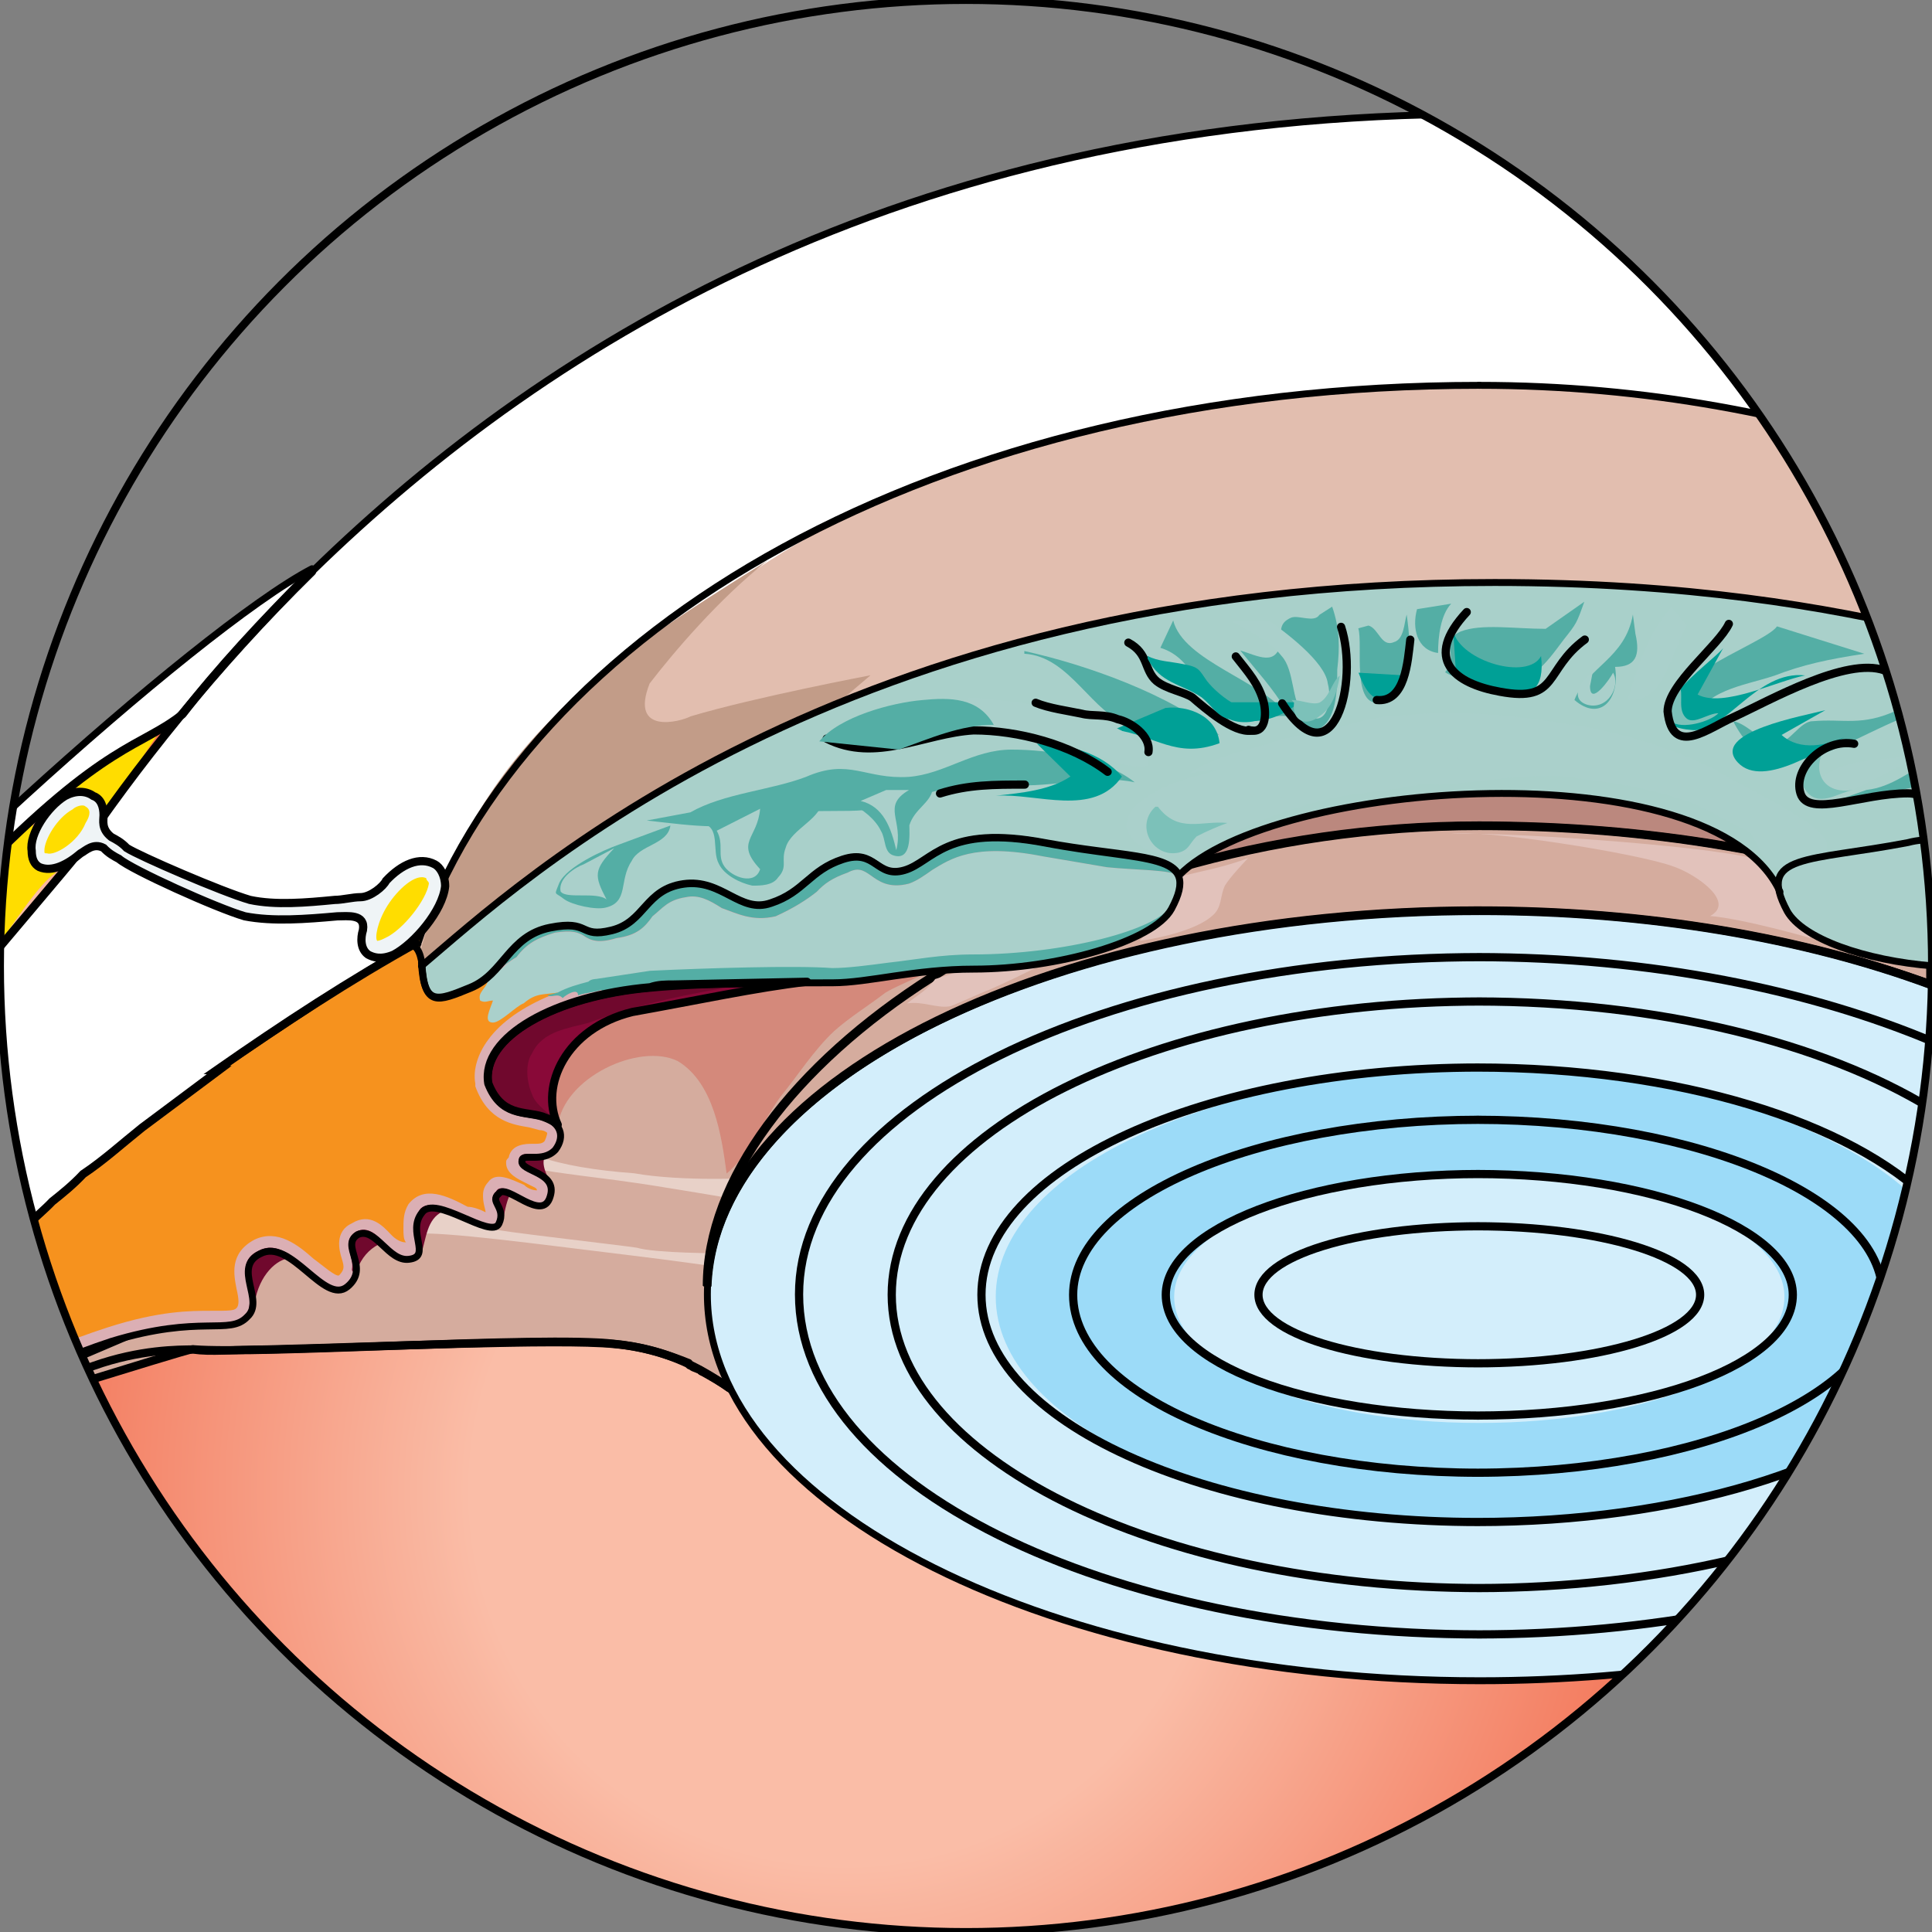 <?xml version="1.0" encoding="utf-8"?>
<!-- Created by: Science Figures, www.sciencefigures.org, Generator: Science Figures Editor -->
<!DOCTYPE svg PUBLIC "-//W3C//DTD SVG 1.1//EN" "http://www.w3.org/Graphics/SVG/1.1/DTD/svg11.dtd">
<svg version="1.1" id="Layer_1" xmlns="http://www.w3.org/2000/svg" xmlns:xlink="http://www.w3.org/1999/xlink" 
	 width="800px" height="800px" viewBox="0 0 235.164 235.164" enable-background="new 0 0 235.164 235.164"
	 xml:space="preserve">
<rect x="0" y="0" width="235.164" height="235.164" fill="#808080" stroke="none"/>
<g>
	<defs>
		<circle id="SVGID_1_" cx="117.582" cy="117.582" r="117.582"/>
	</defs>
	<clipPath id="SVGID_2_">
		<use xlink:href="#SVGID_1_"  overflow="visible"/>
	</clipPath>
	<g clip-path="url(#SVGID_2_)">
		<radialGradient id="SVGID_3_" cx="-3.718" cy="118.662" r="29.24" gradientUnits="userSpaceOnUse">
			<stop  offset="0.432" style="stop-color:#FABDA7"/>
			<stop  offset="1" style="stop-color:#F27052"/>
		</radialGradient>
		<path fill-rule="evenodd" clip-rule="evenodd" fill="url(#SVGID_3_)" d="M-29.638,137.192
			c6.245-9.015,22.173-26.043,26.856-31.052c15.615-16.026,19.986-15.358,24.983-19.365c0-0.334,0-0.334,0-0.334
			c-4.997,6.01-9.368,12.02-13.116,17.696c-1.249,1.669-29.979,35.392-38.724,46.744"/>
		<path fill="#FFFFFF" d="M-29.638,137.202c6.255-9.006,22.207-26.016,26.899-31.019C12.9,90.174,17.279,90.842,22.283,86.839
			c4.379-5.67,9.696-11.34,15.326-17.01c0,0,0-0.334,0.313-0.667c-14.074,7.338-56.612,46.027-67.56,61.703"/>
		<path fill="#FFFFFF" d="M180.019,13.842c-98.423,0-148.103,56.003-172.787,93.005c-1.25,1.667-30.621,34.669-36.87,44.003
			c0,98.672,0,98.672,0,98.672c264.959,0,264.959,0,264.959,0c0-229.013,0-229.013,0-229.013
			C218.763,16.509,200.328,13.842,180.019,13.842L180.019,13.842z"/>
		<path fill-rule="evenodd" clip-rule="evenodd" fill="#E2BEAF" d="M180.009,46.842L180.009,46.842
			c-2.188,0-4.688,0.333-6.875,0.333c-0.313,0-0.625,0-0.938,0c-1.875,0-3.75,0.333-5.625,0.333c-0.313,0-0.625,0-0.625,0
			c-15,1.332-34.75,4.33-47.25,8.66C83.385,68.49,65.01,91.805,50.01,115.119c-7.5,11.324-7.5,11.324-7.5,11.324
			s-0.938,0.666-2.188,1.665c195,0.333,195,0.333,195,0.333c0-72.273,0-72.273,0-72.273
			C218.759,50.506,200.322,46.842,180.009,46.842L180.009,46.842z"/>
		<path fill-rule="evenodd" clip-rule="evenodd" fill="#BB887E" d="M131.283,103.878c21.57-18.349,84.721-28.356,100.977,2.001
			c19.383,36.363-85.658,23.019-100.977,11.01"/>
		<path fill-rule="evenodd" clip-rule="evenodd" fill="#C29C88" d="M79.076,83.191c2.813-3.664,8.441-10.326,14.381-14.99
			C73.762,80.525,58.13,90.519,51.252,115.5c-4.689,4.997-4.689,4.997-4.689,4.997c0.313,0.999,0.313,1.999,0.625,2.665
			c3.127-1,5.939-1.666,8.754-2.998c9.379-5.662,23.447-15.322,23.447-15.322c26.573-22.65,26.573-22.65,26.573-22.65
			s-14.067,2.665-21.884,4.996C82.828,87.854,76.575,89.52,79.076,83.191L79.076,83.191z"/>
		
			<path fill="none" stroke="#000000" stroke-width="0.84" stroke-linecap="round" stroke-linejoin="round" stroke-miterlimit="10" d="
			M180.062,46.902c-66.242,0-116.548,29.695-129.36,68.399"/>
		<radialGradient id="SVGID_4_" cx="102.842" cy="181.481" r="105.31" gradientUnits="userSpaceOnUse">
			<stop  offset="0.432" style="stop-color:#FABDA7"/>
			<stop  offset="1" style="stop-color:#F27052"/>
		</radialGradient>
		<path fill-rule="evenodd" clip-rule="evenodd" fill="url(#SVGID_4_)" d="M-29.638,249.521c264.959,0,264.959,0,264.959,0
			c0-54.031,0-54.031,0-54.031c-15.623,5.67-34.682,9.005-55.303,9.005h0.313c-0.625,0-0.625,0-0.625,0s0,0,0.313,0
			c-51.867,0-94.049-21.013-94.049-47.027c0-18.678,22.185-34.688,54.055-42.358c-0.938-1.668-0.938-1.668-0.938-1.668
			c-4.688,2.668-13.123,4.336-20.623,4.336c-7.186,0-12.81,1.668-17.184,1.668c-4.062,0-15.311,0-22.185,0.667
			c-11.561,1.001-20.621,6.003-19.684,11.674c1.249,8.671,11.248,8.338,6.873,15.009c-4.062,6.67-8.123-4.003-13.123,0
			c-1.875,1.667-2.188,5.336-9.686,8.004c-7.499,3.002-6.25-0.667-9.687-2.001c-3.749-1-2.187,3.669-5.624,8.339
			c-3.125,5.003-5.937,1.334-16.873,5.003c-9.686,3.335-13.122,3.669-19.684,10.006c-0.625,0.667-0.625,0.667-0.625,0.667
			c-7.499,8.004-14.373,16.676-20.622,26.349V249.521L-29.638,249.521L-29.638,249.521z M218.138,114.775
			c6.248,1.334,11.873,3.002,17.184,5.004c0-2.336,0-2.336,0-2.336c-6.248-0.666-11.873-2-14.998-4.002L218.138,114.775
			L218.138,114.775L218.138,114.775z"/>
		<path fill-rule="evenodd" clip-rule="evenodd" fill="#D5AC9E" stroke="#000000" stroke-miterlimit="10" d="M15.951,158.563
			c3.75,2.001,3.75,2.001,3.75,2.001C20.014,159.229,20.014,158.229,15.951,158.563L15.951,158.563z M231.259,182.24
			c1.25,0,2.5,0,4.063-0.333c0-75.038,0-75.038,0-75.038c-28.436-2.668-57.186-0.666-85.623,1.334
			c-25.313,1.334-50.311-1-74.685,7.671c-24.375,8.671-37.813,25.68-55,45.022c-0.313-0.333-0.313-0.333-0.313-0.333
			c0,0.667-27.499,11.339-26.562,12.339c0.625,0.667,29.374-8.671,30.312-8.671c8.438,0.667,42.5-1.667,51.25-0.667
			c13.437,1.334,16.249,9.672,28.749,13.674c10.938,3.335,24.061,0.667,35.624,0.667
			C170.011,178.238,199.699,184.242,231.259,182.24L231.259,182.24z"/>
		<path fill-rule="evenodd" clip-rule="evenodd" fill="#E8D1C8" d="M59.396,149.507c-0.626,0-2.188-0.676-4.063-1.69
			c-1.251-0.338-2.502-1.015-3.439-0.677c-1.25,2.367-1.25,2.367-1.25,2.367c0,0.339,0,0.339,0,0.677
			c3.126-0.338,15.63,1.353,24.07,2.367s12.816,1.69,12.816,1.69c0.313-1.69,0.313-1.69,0.313-1.69s-8.127,0-10.315-0.677
			C75.338,151.536,60.333,149.846,59.396,149.507L59.396,149.507z"/>
		<path fill-rule="evenodd" clip-rule="evenodd" fill="#E8D1C8" d="M93.145,143.152c-0.938,0.339-10.32,0.678-15.949-0.339
			c-4.691-0.339-8.757-1.017-11.571-2.033c-1.251,0-2.188-0.339-2.188,0.339c-0.313,0.678,0.313,0.678,0.938,1.017
			c3.44,0.678,9.695,1.355,11.884,1.694c2.814,0.339,14.698,2.371,14.698,2.371S94.082,142.813,93.145,143.152L93.145,143.152z"/>
		<path opacity="0.3" fill-rule="evenodd" clip-rule="evenodd" fill="#CE3728" d="M67.873,137.173
			c0.623-6.003,9.974-10.339,14.649-8.004c4.364,2.668,5.299,9.004,5.923,13.673c2.805-2.334,4.363-6.336,6.545-9.338
			c2.182-2.668,4.053-5.669,6.546-8.004c1.87-1.667,4.052-3.001,6.233-4.668c2.183-1.334,5.923-2.335,7.792-4.67
			c-0.623-1-2.182-1-2.805-1.334c-3.741-0.666-7.169-0.333-10.598,0c-4.675,0.334-9.039,0.668-13.714,1.001
			c-2.807,0-5.611,0-8.416,0.333c-14.027,3.336-14.027,3.336-14.027,3.336"/>
		<path fill-rule="evenodd" clip-rule="evenodd" fill="#E2C2BB" d="M180.015,204.521c20.605,0,39.648-3.335,54.947-9.005
			c0-75.71,0-75.71,0-75.71c-15.299-5.67-34.342-9.005-54.947-9.005c-52.139,0-93.972,21.012-93.972,46.693
			C86.043,183.51,127.876,204.521,180.015,204.521L180.015,204.521z"/>
		<path fill-rule="evenodd" clip-rule="evenodd" fill="#D3EEFB" d="M179.732,204.521c0.625,0,0.625,0,0.625,0h-0.313
			C179.732,204.521,179.732,204.521,179.732,204.521L179.732,204.521z M180.044,204.521c20.613,0,39.662-3.335,55.277-9.005
			c0-75.71,0-75.71,0-75.71c-15.615-5.67-34.664-9.005-55.277-9.005c-51.842,0-94.001,21.012-94.001,46.693
			C86.043,183.51,128.203,204.521,180.044,204.521L180.044,204.521z M179.732,110.802c0,0,0,0,0.313,0h0.313H179.732
			L179.732,110.802L179.732,110.802z"/>
		<radialGradient id="SVGID_5_" cx="226.562" cy="116.622" r="6.351" gradientUnits="userSpaceOnUse">
			<stop  offset="0.432" style="stop-color:#FABDA7"/>
			<stop  offset="1" style="stop-color:#F27052"/>
		</radialGradient>
		<path fill-rule="evenodd" clip-rule="evenodd" fill="url(#SVGID_5_)" d="M218.162,114.781c5.912,1.338,11.822,3.012,16.801,5.021
			c0-2.343,0-2.343,0-2.343c-5.912-0.67-11.512-2.009-14.934-4.018L218.162,114.781L218.162,114.781L218.162,114.781z"/>
		<path fill-rule="evenodd" clip-rule="evenodd" fill="#D5AC9E" stroke="#000000" stroke-miterlimit="10" d="M234.962,109.488
			c-15.299-5.671-34.342-9.007-54.947-9.007c-52.139,0-93.972,30.355-93.972,56.04l0,0c0.936-25.352,42.771-45.699,93.972-45.699
			c-0.313,0-0.313,0-0.625,0c0.938,0,0.938,0,0.938,0c-0.313,0-0.313,0-0.313,0c20.605,0,39.648,3.336,54.947,9.007V109.488
			L234.962,109.488L234.962,109.488z"/>
		<path fill-rule="evenodd" clip-rule="evenodd" fill="#E2C2BB" d="M176.642,101.508c4.992-0.333,30.576,1.332,36.816,2.997
			c5.928,1.665,6.553,6.993,6.553,6.993c0.311,2.664,0.311,2.664,0.311,2.664s-8.111-2.332-12.168-2.664
			c3.121-1.666-1.559-4.995-4.367-5.994C199.417,103.839,180.074,100.842,176.642,101.508L176.642,101.508z"/>
		<path fill="none" stroke="#000000" stroke-miterlimit="8" d="M235.023,109.548c-15.299-5.671-34.342-9.007-54.947-9.007
			c-52.139,0-93.973,30.355-93.973,56.041l0,0c0.937-25.352,42.772-45.699,93.973-45.699c-0.313,0-0.313,0-0.625,0
			c0.936,0,0.936,0,0.936,0c-0.311,0-0.311,0-0.311,0c20.605,0,39.648,3.335,54.947,9.006"/>
		<path fill-rule="evenodd" clip-rule="evenodd" fill="#9CDBF8" d="M180.269,185.441c0,0,0,0-0.313,0l0,0H180.269L180.269,185.441
			L180.269,185.441z M179.957,130.242L179.957,130.242c0.313,0,0.313,0,0.313,0H179.957L179.957,130.242L179.957,130.242z
			 M179.957,130.242c-32.502,0-58.754,12.303-58.754,27.6c0,15.296,26.252,27.6,58.754,27.6c25.316,0,46.568-7.315,55.006-17.624
			c0-19.951,0-19.951,0-19.951C226.525,137.558,205.273,130.242,179.957,130.242L179.957,130.242z"/>
		<path fill-rule="evenodd" clip-rule="evenodd" fill="#D3EEFB" d="M217.203,157.842c0,8.682-16.854,15.359-37.141,15.359l0,0
			c-20.287,0-37.141-6.678-37.141-15.359c0-8.348,16.854-15.36,37.141-15.36l0,0C200.349,142.481,217.203,149.494,217.203,157.842
			L217.203,157.842z"/>
		<path fill-rule="evenodd" clip-rule="evenodd" fill="#E2C2BB" d="M113.83,119.172c-0.936,1.32-2.181,1.98-3.427,2.97
			c1.869-0.33,3.738,0.66,5.296,0.33c0.934-0.33,3.738-1.649,4.672-1.979c1.559-0.66,4.986-2.311,6.232-2.971
			c-2.182,0-7.166,1.32-9.658,0.66"/>
		<path fill-rule="evenodd" clip-rule="evenodd" fill="#E2C2BB" d="M138.722,114.521c2.514-0.336,6.914-1.344,8.801-3.023
			c1.256-1.008,0.941-2.353,1.57-3.696c0.629-1.008,1.887-2.353,2.828-3.36c-2.514,1.008-5.971,1.68-8.799,2.353
			c0.314,2.352-1.572,3.696-2.828,5.712"/>
		<path fill-rule="evenodd" clip-rule="evenodd" fill="#A9D0CA" d="M51.242,117.115c0,0.333,0,0.333,0,0.333
			c11.251-9.654,50.63-46.606,130.638-46.606c20.627,0,38.129,2.33,53.441,5.992c0,25.301,0,25.301,0,25.301
			c-0.938,0-1.875,0-3.125,0.333c-10.625,1.997-16.564,1.664-15.627,5.992c-8.125-17.644-61.881-13.649-73.131-1.997
			c-1.25-2.664-7.189-2.331-16.252-3.995c-12.189-2.331-13.752,2.33-17.189,3.329c-3.438,0.998-3.438-2.664-7.501-1.332
			c-4.063,1.332-4.688,3.995-8.751,5.326c-3.75,1.332-5.938-2.996-10.625-2.33c-4.688,0.666-4.688,4.66-8.752,5.659
			c-4.063,0.999-2.5-1.331-7.5-0.333c-5.001,0.999-5.626,5.66-9.688,7.324C53.117,121.775,51.555,122.441,51.242,117.115
			L51.242,117.115z"/>
		<path fill-rule="evenodd" clip-rule="evenodd" fill="#54AEA5" d="M162.15,73.842c0.932,2.664,0.932,4.996,0.621,7.66
			c0,1.998,0,5.662-1.863,6.994c-1.865,1.666-3.109-0.666-4.352-1.998c-1.555-2.664-3.729-4.996-5.594-7.327
			c2.176,0.666,4.352,1.998,4.973-0.999c0-1.332-0.311-2.332,1.242-2.998c0.934-0.333,2.797,0.666,3.418-0.333"/>
		<path fill-rule="evenodd" clip-rule="evenodd" fill="#54AEA5" d="M165.332,76.479c0.621,2.012-0.93,9.723,2.791,9.053
			c1.24-0.336,2.48-2.683,2.789-4.023c0.932-2.012,0.621-4.359,0.311-6.706c-0.311,1.006-0.311,3.018-1.551,3.353
			c-1.549,0.671-1.859-1.676-3.1-2.012"/>
		<path fill-rule="evenodd" clip-rule="evenodd" fill="#F6921E" d="M31.606,152.554c3.749-1.999,7.812,6.331,10.624,3.999
			c2.813-2.333-0.938-4.998,1.25-6.331c2.188-1,3.749,3.332,6.249,2.999c2.812-0.333-0.313-3.332,1.563-5.664
			c1.562-2.333,8.437,3.331,9.374,1.332s-1.25-2.665,0-3.665c0.938-1.333,5.313,3.665,6.249,0.333
			c0.938-2.998-3.749-2.998-3.437-4.331c0-1,2.5,0.333,4.062-1.333c1.25-1.666,0.625-3.332-1.562-3.998
			c-2.188-0.667-5,0-6.563-3.999c-0.938-5.664,8.124-10.662,19.686-11.662c6.875-0.666,18.123-0.666,22.186-0.666
			c4.374,0,9.999-1.666,17.185-1.666c10,0,21.873-3.332,24.061-7.331c3.75-6.996-3.125-5.664-15.311-7.996
			c-12.188-2.332-13.75,2.332-17.186,3.332c-3.438,1-3.438-2.666-7.499-1.333c-4.063,1.333-4.688,3.999-8.75,5.331
			c-3.749,1.333-5.937-2.998-10.623-2.332c-4.688,0.666-4.688,4.664-8.75,5.664c-4.062,1-2.5-1.332-7.499-0.333
			s-5.624,5.665-9.687,7.33c-4.063,1.666-5.624,2.333-5.937-2.999c-0.313-2.998-0.313-2.998-0.313-2.998
			c-8.437,4.998-16.562,10.329-24.685,15.993c0.313,0,0.313,0,0.313,0c-3.125,2.333-6.25,4.665-9.375,6.997
			c-2.5,2-4.687,3.999-7.187,5.665c-1.25,1.333-2.499,2.332-3.749,3.332c-0.938,0.999-2.188,1.999-3.125,2.998
			c-0.313,0-0.313,0-0.313,0c-2.188,2-4.688,3.999-6.875,5.998c-0.938,1-1.875,1.999-3.124,2.999
			c-1.25,1.332-2.188,2.332-3.438,3.665l0,0c-2.187,1.999-4.374,4.331-6.562,6.331c-0.313,0.333-0.313,0.333-0.625,0.666
			c-1.875,1.999-4.063,4.332-5.938,6.664c-2.188,1.999-4.062,4.332-5.937,6.331c0,18.325,0,18.325,0,18.325
			c5.312-6.663,10.624-12.994,16.562-19.325c0,0,1.562-2.332,4.062-3.998c6.874-6.997,12.499-10.329,22.497-13.661
			c10.938-3.332,14.374-0.667,16.562-2.999C32.231,158.219,28.169,154.22,31.606,152.554L31.606,152.554z"/>
		<path fill-rule="evenodd" clip-rule="evenodd" fill="#F9EEEC" d="M179.763,204.521c0.6,0,0.6,0,0.6,0h-0.301
			C179.763,204.521,179.763,204.521,179.763,204.521L179.763,204.521z M179.763,110.802c0,0,0,0,0.299,0h0.301H179.763
			L179.763,110.802L179.763,110.802z"/>
		<path fill-rule="evenodd" clip-rule="evenodd" fill="#B9C1C4" d="M180.363,204.521h-0.301c-0.299,0-0.299,0-0.299,0H180.363
			L180.363,204.521L180.363,204.521z M179.763,110.802c0,0,0,0,0.299,0h0.301H179.763L179.763,110.802L179.763,110.802z"/>
		<path fill-rule="evenodd" clip-rule="evenodd" fill="#AAD0CB" d="M166.251,88.492c5.314-3.011,19.064-1.338,24.689-0.335
			c5.313,0.669,13.125,3.01,18.125,5.685c2.5,1.673,11.564,5.686,13.127,8.361c1.25,2.341-3.75,3.679-6.563,3.344
			c-0.938-0.334-1.875-3.678-2.814-4.348c-2.188-1.003-4.375-2.34-6.563-3.344c-5.313-2.007-10.625-2.676-15.938-3.344
			c-4.688-0.335-10.313,0.668-14.688,1.003c-2.5,0-6.25-0.335-8.439-1.673c0.939-2.006-2.188-2.675-0.313-3.678"/>
		<path fill-rule="evenodd" clip-rule="evenodd" fill="#AAD0CB" d="M160.923,90.854c-3.113,1.988-9.342,1.988-13.08,2.982
			c-3.426,0.994-6.852,1.657-9.654,4.309c-3.426,3.646,2.18,6.297,5.295,5.966c2.803-0.331,6.539-2.983,9.342-3.978
			c2.492-0.994,5.295-1.988,8.098-2.651c4.361-1.325,10.59-0.994,14.639-2.982c-2.492-0.994-5.295-0.663-8.098-1.325
			c-2.492-0.664-4.672-2.32-7.475-2.652"/>
		
			<path fill="none" stroke="#000000" stroke-width="0.84" stroke-linecap="round" stroke-linejoin="round" stroke-miterlimit="10" d="
			M235.382,56.262c-16.564-5.683-35.004-9.359-55.32-9.359l0,0"/>
		<path fill-rule="evenodd" clip-rule="evenodd" fill="#AAD0CB" d="M172.212,87.108c-5.943-0.667-19.707,4.333-22.211,10
			c8.447,1.333,19.082-3.667,27.842-4.333"/>
		<path fill-rule="evenodd" clip-rule="evenodd" fill="#AAD0CB" d="M168.123,87.521c-2.184,0-4.369,1.002-6.24,1.336
			c-2.496,0.668-4.992,0.668-7.488,1.67c-3.432,1.002-6.863,1.669-9.672,3.673c1.873-0.668,6.863-0.668,8.111,1.001
			c2.809-3.339,8.736-4.34,12.793-4.34"/>
		<path fill-rule="evenodd" clip-rule="evenodd" fill="#54AEA5" d="M78.723,99.873c5.939,0.664,10.004,1.328,15.631-0.331
			c5.002-1.66,9.379,0,14.694-1.66c5.315-1.992,8.127-2.656,14.069-2.324c5.002,0.332,10.629-1.328,15.006-0.332
			c-3.752-2.987-10.316-3.983-15.006-3.983s-8.129,2.987-12.506,3.319c-5.314,0.332-7.19-2.323-12.505,0
			c-4.377,1.66-10.004,1.992-14.068,4.316"/>
		<path fill-rule="evenodd" clip-rule="evenodd" fill="#54AEA5" d="M124.683,79.572c5.627,0.331,8.127,7.28,13.129,8.936
			c3.752,1.654,7.191-0.662,10.631,0.992c-5.941-4.964-16.258-8.604-23.76-10.258"/>
		<path fill-rule="evenodd" clip-rule="evenodd" fill="#54AEA5" d="M141.242,78.852c4.369,1.332,4.68,6.327,7.801,8.325
			c3.119,1.665,4.68-0.333,7.801,0c-3.121-4.329-12.793-6.66-14.041-11.655"/>
		<path fill-rule="evenodd" clip-rule="evenodd" fill="#54AEA5" d="M198.755,74.802c-0.928,5.366-5.566,6.372-7.113,10.397
			c3.092,2.683,5.566,0,4.947-4.025c2.475,0,3.094-1.342,2.475-4.024"/>
		<path fill-rule="evenodd" clip-rule="evenodd" fill="#54AEA5" d="M192.843,73.242c-0.941,2.64-0.941,2.64-2.51,4.619
			c-1.256,1.65-1.883,2.641-3.766,4.291c-1.568,1.649-8.783,0.989-10.664-0.33c1.881-2.311-0.941-3.631,1.881-4.951
			c2.51-0.989,6.588-0.329,10.352-0.329"/>
		<path fill-rule="evenodd" clip-rule="evenodd" fill="#54AEA5" d="M172.482,74.148c-0.639,2.333,0,5,2.561,5.333
			c0-2,0.32-4.667,1.6-6"/>
		<path fill-rule="evenodd" clip-rule="evenodd" fill="#54AEA5" d="M216.296,76.242c-1.563,2.333-17.814,7.333-10.625,12
			c1.875-4.334,6.25-4.667,10.313-6c3.438-1.334,6.563-2,10.938-2.667"/>
		<path fill-rule="evenodd" clip-rule="evenodd" fill="#54AEA5" d="M235.322,92.441c0,3.037,0,3.037,0,3.037
			c-4.385,0.338-8.143,2.363-12.84,2.363c4.697-1.688,4.697-1.688,4.697-1.688C230.312,95.816,232.503,93.791,235.322,92.441
			L235.322,92.441z"/>
		<path fill-rule="evenodd" clip-rule="evenodd" fill="#54AEA5" d="M235.322,86.441c-0.313,0-0.625,0-0.936,0
			C235.322,86.441,235.322,86.441,235.322,86.441L235.322,86.441z M234.386,86.441c-3.436,0-3.436,0-3.436,0
			c-4.373,2.016-6.559,1.008-10.307,1.344c-1.563,0-2.811,2.688-4.373,2.688c-1.873,0-3.436-2.353-5.309-2.688
			C216.271,98.201,225.64,88.794,234.386,86.441L234.386,86.441z"/>
		<path fill-rule="evenodd" clip-rule="evenodd" fill="#00A096" d="M209.75,78.882c-1.248,1.665-12.467,9.321-3.74,9.987
			c4.051,0.332,7.791-7.324,13.713-6.658c-3.428,0.666-9.973,3.994-13.09,2.33"/>
		<path fill-rule="evenodd" clip-rule="evenodd" fill="#00A096" d="M222.183,86.441c-2.508,0.67-14.102,2.682-10.654,6.369
			c3.133,3.352,10.654-2.012,13.473-3.353c-2.506,1.341-5.953,2.011-8.146,0"/>
		<path fill-rule="evenodd" clip-rule="evenodd" fill="#00A096" d="M177.197,81.525c3.146,2.008,11.326,6.356,10.381-1.673
			c-1.572,3.011-9.752,0.669-10.695-3.011"/>
		<path fill-rule="evenodd" clip-rule="evenodd" fill="#00A096" d="M171.001,82.214c-2.193,3.655-4.072,3.987-5.639-0.332"/>
		<path fill-rule="evenodd" clip-rule="evenodd" fill="#00A096" d="M158.162,85.481c-3.148,2.688-7.559,3.36-10.08,0"/>
		<path fill-rule="evenodd" clip-rule="evenodd" fill="#00A096" d="M135.603,88.812c5.01,0.66,7.516,3.63,12.84,1.65
			c-0.314-3.3-3.758-4.62-6.576-4.29"/>
		<path fill-rule="evenodd" clip-rule="evenodd" fill="#00A096" d="M126.218,90.521c3.447,0,7.836,1,10.344,4
			c-3.447,5-10.344,2-15.359,2.334c3.135-0.334,6.582-0.667,9.09-2.334"/>
		<path fill-rule="evenodd" clip-rule="evenodd" fill="#AAD0CB" d="M203.445,73.842c-2.818,3.333-4.07,7-5.322,11.333
			c4.383,0.667,5.322-6,7.199-9"/>
		<path fill-rule="evenodd" clip-rule="evenodd" fill="#AAD0CB" d="M235.322,91.242c-5,2-11.563,0-15,5c1.563,1,3.125,0.666,5,0"/>
		<path fill-rule="evenodd" clip-rule="evenodd" fill="#AAD0CB" d="M154.443,75.521c1.871,1.335,6.863,5.005,7.176,7.674
			c0.623,2.336-0.313,6.006-3.121,3.337c-1.248-1.001-0.936-5.005-2.496-6.673c-1.559-2.002-4.055-3.003-6.238-4.338"/>
		<path fill-rule="evenodd" clip-rule="evenodd" fill="#AAD0CB" d="M116.042,89.882c3.428-0.667,7.793-0.667,11.533-0.333
			c4.051,0.666,8.104,4.333,12.154,3.666c0.313-6.333-17.143-8-21.818-8.333"/>
		<path fill="none" stroke="#000000" stroke-linecap="round" stroke-linejoin="round" stroke-miterlimit="10" d="M100.623,89.91
			c5.961,3.023,11.921-0.672,17.884-1.008c5.334,0,11.922,1.68,16.314,5.039"/>
		<path fill="none" stroke="#000000" stroke-linecap="round" stroke-linejoin="round" stroke-miterlimit="10" d="M137.343,78.222
			c2.5,1.338,1.875,3.346,3.438,4.684c1.25,1.004,3.438,1.339,4.375,2.007c1.563,1.339,5,4.35,7.188,4.016"/>
		<path fill="none" stroke="#000000" stroke-linecap="round" stroke-linejoin="round" stroke-miterlimit="10" d="M163.238,76.302
			c2.184,6.652-0.936,18.96-7.176,9.313"/>
		<path fill="none" stroke="#000000" stroke-linecap="round" stroke-linejoin="round" stroke-miterlimit="10" d="M178.533,74.502
			c-5.311,5.688-1.563,8.698,4.061,9.701c7.186,1.339,5.311-2.676,10.309-6.355"/>
		<path fill="none" stroke="#000000" stroke-linecap="round" stroke-linejoin="round" stroke-miterlimit="10" d="M171.662,77.861
			c-0.313,2.672-0.627,7.681-4.08,7.347"/>
		<path fill="none" stroke="#000000" stroke-linecap="round" stroke-linejoin="round" stroke-miterlimit="10" d="M114.421,96.582
			c3.441-1.08,6.568-1.08,10.32-1.08"/>
		<path fill-rule="evenodd" clip-rule="evenodd" fill="#AAD0CB" d="M57.25,130.842c0.625-0.333,1.563-0.665,2.188-0.665
			c0.937-4.989,9.371-9.313,19.68-9.979c6.873-0.665,18.119-0.665,22.181-0.665c4.373,0,9.996-1.663,17.182-1.663
			c9.996,0,21.867-3.326,24.053-7.317c3.75-6.984-3.123-5.654-15.307-7.982s-13.744,2.328-17.181,3.326
			c-3.437,0.998-3.437-2.661-7.498-1.331c-4.061,1.331-4.686,3.991-8.746,5.321c-3.749,1.331-5.936-2.992-10.622-2.328
			c-4.686,0.666-4.686,4.657-8.747,5.654c-4.061,0.998-2.499-1.33-7.497-0.332c-4.999,0.998-5.623,5.654-9.685,7.317
			c-1.874,0.665-3.123,0.998-4.061,0.998c0,0.333,0,0.333,0,0.333c3.748,0.332,3.123,4.323-0.313,7.316c1.874-0.998,3.123,0,4.373,0
			C57.25,129.512,57.25,130.509,57.25,130.842L57.25,130.842z M51.002,114.544c0-0.333,0-0.333,0-0.333V114.544L51.002,114.544z"/>
		<path fill-rule="evenodd" clip-rule="evenodd" fill="#AAD0CB" d="M217.478,110.844c-3.756-7.013,2.506-6.011,14.715-8.348
			c1.252-0.334,2.189-0.334,3.129-0.334c0,15.359,0,15.359,0,15.359C226.871,116.854,219.357,114.183,217.478,110.844
			L217.478,110.844z"/>
		<path fill-rule="evenodd" clip-rule="evenodd" fill="#70082D" d="M60.608,145.122c-0.938,0.668,0.313,1.337,0.313,3.008
			c0.313-1.671,0.625-2.674,0.938-3.008C61.234,144.787,60.608,144.787,60.608,145.122L60.608,145.122z M65.93,140.775
			L65.93,140.775c-1.252,0-2.504-0.334-2.504,0.335c-0.313,1.003,1.564,1.003,2.816,2.006
			C65.93,142.447,65.616,141.444,65.93,140.775L65.93,140.775z M51.219,147.462c-1.252,2.006,0,4.011-0.313,5.014l0,0
			c0.626-1.671,0.626-4.346,2.817-5.349l0,0C52.783,146.793,51.531,146.793,51.219,147.462L51.219,147.462z M43.394,150.136
			c-1.565,1.003,0,2.675-0.313,4.346c0.627-1.671,1.565-2.674,2.817-3.343c0.626,0.334,0.626,0.334,0.626,0.334
			C45.584,150.471,44.646,149.468,43.394,150.136L43.394,150.136z M31.5,152.476c-2.818,1.338-0.313,4.346-0.939,6.687l0,0
			c0.313-3.678,2.504-6.018,4.382-6.352C33.69,152.142,32.752,151.808,31.5,152.476L31.5,152.476z"/>
		<path fill-rule="evenodd" clip-rule="evenodd" fill="#890938" d="M79.084,120.111c-11.572,1.004-20.642,6.022-19.703,11.711
			c1.563,4.016,4.379,3.347,6.567,4.016c0.938,0.334,1.563,0.669,1.877,1.004l0,0c-2.189-4.685,0.938-11.712,9.069-13.719
			c7.506-1.339,15.326-3.012,21.268-3.682l-16.264,0.335C80.961,119.776,80.022,119.776,79.084,120.111L79.084,120.111z"/>
		<path fill-rule="evenodd" clip-rule="evenodd" fill="#F6921E" d="M52.826,121.787c2.184-0.67,4.368-1.676,6.553-2.346
			c-0.313,1.006-1.248,1.341-0.937,2.346c0.624,0.336,0.937,0,1.56,0c-0.312,1.006-1.248,2.681,0,2.681
			c0.937,0,2.809-2.011,3.744-2.345c1.561-1.341,2.496-1.006,4.368-1.341c1.56-0.335,2.808-0.671,4.368-0.335
			c-4.057,1.676-8.736,3.016-11.544,6.701c-1.56,1.676-0.624,4.021-1.56,6.032c-2.185,4.021-13.416-4.691-10.608-8.378"/>
		<path fill-rule="evenodd" clip-rule="evenodd" fill="#DBAFB4" d="M127.222,102.574c-12.188-2.332-13.75,2.332-17.186,3.332
			c-3.438,1-3.438-2.666-7.499-1.333c-4.063,1.333-4.688,3.999-8.75,5.331c-3.749,1.333-5.937-2.998-10.623-2.332
			c-4.688,0.666-4.688,4.664-8.75,5.664c-4.062,1-2.5-1.332-7.499-0.333c-3.437,0.667-4.687,2.999-6.562,4.998
			c0.313,0.333-0.313,0,0,0.667c0.625-0.667,1.875-1.666,2.5-2c1.25-1.666,2.5-2.332,4.687-2.998c2.188-0.334,2.813,0,3.438,0.332
			c0.937,0.667,1.874,1,4.062,0.334c2.5-0.334,3.438-1.333,4.375-2.666c1.25-1,1.875-1.999,4.063-2.332
			c1.563-0.334,2.812,0.333,4.374,1.332c1.875,0.667,3.749,1.666,6.562,1c2.188-1,3.75-1.999,5-2.998
			c0.938-1,1.875-1.666,3.75-2.333c1.249-0.667,1.874-0.333,2.812,0.333s2.188,1.666,4.688,1c0.938-0.334,1.875-1,2.811-1.666
			c2.188-1.333,5-3.332,13.438-1.666c7.811,1.332,7.811,1.332,7.811,1.332c3.125,0.334,8.125,0.334,8.438,1
			c0,0,0.313,1.666-0.625,3.666c-1.563,2.998-13.123,5.997-24.061,5.997c-4.063,0-7.186,0.667-10.311,0.999
			c-2.5,0.334-4.999,0.667-6.874,0.667c-4.375-0.333-15.311,0-22.186,0.333c-9.062,1-16.561,3.998-19.686,8.33
			c-1.25,1.666-1.875,3.665-1.563,5.331c0,0.333,0,0.333,0,0.333l0,0c1.563,4.332,4.688,4.665,6.563,4.998
			c1.25,0.334,1.25,0.334,1.25,0.334c0.625,0,0.937,0.333,0.937,0.333s0,0.333-0.312,0.999c-0.313,0.334-0.625,0.334-1.563,0.334
			c-0.625,0-2.5,0-2.813,1.666c-0.313,0.333-0.313,0.333-0.313,0.666c0,1.333,1.563,1.999,2.188,2.332
			c1.25,0.667,1.563,0.667,1.563,1c-0.625,0-1.25-0.333-1.563-0.666c-1.563-0.667-3.438-1.666-4.375-0.334
			c-0.625,0.667-0.625,1.333-0.625,1.666c0,1,0.313,1.666,0.313,2l0,0c-0.625-0.334-1.563-0.667-2.188-0.667
			c-2.5-1.333-5.312-2.665-7.187-0.333c-0.625,1-0.625,1.999-0.625,2.999c0,0.666,0,1.332,0.313,1.666c-0.625,0-1.25-0.334-1.875-1
			c-0.937-1-2.499-2.665-4.687-1.333c-2.188,1-1.563,3.332-1.25,4.332c0.313,0.999,0.313,1.333-0.313,1.999
			c-0.313,0.333-2.188-1.333-3.125-1.999c-1.875-1.666-4.375-3.665-7.187-2.333c-3.125,1.666-2.5,4.332-2.188,5.998
			c0.313,1.333,0.313,1.999,0,2.332s-0.938,0.333-3.124,0.333c-2.5,0-6.25,0-12.5,2c-10.311,3.332-15.311,6.664-22.497,13.661
			c-2.5,1.666-15.937,19.325-20.311,24.989l0,0c5.312-6.663,10.624-12.994,16.562-19.325c0,0,1.562-2.332,4.062-3.998
			c6.874-6.997,12.499-10.329,22.497-13.661c10.938-3.332,14.374-0.667,16.562-2.999c2.188-1.999-1.875-5.998,1.563-7.664
			c3.749-1.999,7.812,6.331,10.624,3.999c2.813-2.333-0.938-4.998,1.25-6.331c2.188-1,3.749,3.332,6.249,2.999
			c2.812-0.333-0.313-3.332,1.563-5.664c1.562-2.333,8.437,3.331,9.374,1.332s-1.25-2.665,0-3.665
			c0.938-1.333,5.313,3.665,6.249,0.333c0.938-2.998-3.749-2.998-3.437-4.331c0-1,2.5,0.333,4.062-1.333
			c1.25-1.666,0.625-3.332-1.562-3.998c-2.188-0.667-5,0-6.563-3.999c-0.938-5.664,8.124-10.662,19.686-11.662
			c6.875-0.666,18.123-0.666,22.186-0.666c4.374,0,9.999-1.666,17.185-1.666c10,0,21.873-3.332,24.061-7.331
			C146.283,103.574,139.408,104.906,127.222,102.574L127.222,102.574z"/>
		<path fill-rule="evenodd" clip-rule="evenodd" fill="#54AEA5" d="M127.224,102.564c-12.186-2.322-13.748,2.323-17.184,3.319
			c-3.438,0.995-3.438-2.655-7.499-1.327c-4.062,1.327-4.687,3.982-8.748,5.31c-3.749,1.327-5.936-2.987-10.623-2.323
			c-4.686,0.664-4.686,4.646-8.748,5.642c-4.062,0.996-2.5-1.327-7.498-0.331c-3.438,0.663-4.688,2.986-6.562,4.978
			c0.313,0.332,0,0,0,0.332l0,0c0.625-0.332,1.874-1.327,2.499-1.659c1.25-1.66,2.5-2.323,4.688-2.987
			c2.187-0.332,2.812,0,3.437,0.332c0.937,0.663,1.874,0.995,4.062,0.332c2.5-0.332,3.438-1.327,4.374-2.655
			c1.25-0.996,1.874-1.991,4.062-2.323c1.563-0.331,2.813,0.332,4.375,1.327c1.874,0.664,3.748,1.66,6.561,0.996
			c2.188-0.996,3.749-1.991,4.999-2.986c0.937-0.996,1.874-1.66,3.749-2.324c1.25-0.663,1.875-0.331,2.813,0.332
			c0.937,0.664,2.187,1.66,4.687,0.996c0.937-0.332,1.874-0.996,2.811-1.659c2.188-1.327,5-3.319,13.436-1.659
			c7.811,1.327,7.811,1.327,7.811,1.327c3.125,0.332,8.123,0.332,8.436,0.995c0,0,0.313,1.66-0.625,3.651
			c-1.563,2.986-13.121,5.974-24.057,5.974c-4.063,0-7.187,0.664-10.311,0.996c-2.499,0.331-4.999,0.663-6.874,0.663
			c-4.373-0.332-15.309,0-22.183,0.332c-2.187,0.332-4.374,0.663-6.562,0.995c0,0-0.625,0-0.938,0.332
			c-1.249,0.332-2.499,0.664-3.748,1.328c-1.25,0.332-1.25,0.332-1.25,0.332c0.625,0.331,1.25-0.332,1.875,0.331
			c0.313-0.331,1.874-1.327,1.874-0.331c0.938-0.332,1.874-0.332,2.812-0.664c0.313,0.332,0.313,0.332,0.313,0.332
			c1.875-0.332,3.75-0.664,5.624-0.664c6.874-0.664,18.122-0.664,22.183-0.664c4.375,0,9.998-1.659,17.185-1.659
			c9.998,0,21.869-3.319,24.057-7.302C146.283,103.561,139.41,104.888,127.224,102.564L127.224,102.564z"/>
		<path fill-rule="evenodd" clip-rule="evenodd" fill="#FFDD00" d="M-11.877,116.146c1.559-0.994,7.176-6.296,9.047-3.645
			c1.873,2.318-3.432,8.283-3.744,9.939c1.248-2.65,4.369-4.97,6.24-7.289c1.561-1.988,4.992-7.621,7.176-8.946
			c-0.312,0-2.496-0.994-2.808-0.994c-1.248-1.325,0-3.646,0-4.97c-3.432,3.313-10.608,10.934-14.04,13.916"/>
		<path fill-rule="evenodd" clip-rule="evenodd" fill="#FFDD00" d="M8.762,95.859c2.796,0,3.728,2.664,3.728,3.329
			c0,0.333,6.833-9.987,6.833-9.987c-3.416,1.332-3.416,1.332-3.416,1.332"/>
		<path fill-rule="evenodd" clip-rule="evenodd" fill="#7CC1B9" d="M157.511,85.525c-0.309,2.299,1.549,2.956,3.096,1.643
			c1.547-0.985,2.166-2.955,2.475-4.926c-0.928,0.656-1.236,2.627-2.475,3.283c-0.93,0.329-2.166-0.328-3.404-0.328"/>
		<path fill-rule="evenodd" clip-rule="evenodd" fill="#7CC1B9" d="M204.388,83.441c-0.955,1.35-2.545,3.037-0.955,4.388
			c1.273,1.013,4.775,0,5.729-1.013c-1.271,0-2.863,1.35-3.818,0.676C204.07,86.479,205.025,84.454,204.388,83.441"/>
		<path fill-rule="evenodd" clip-rule="evenodd" fill="#7CC1B9" d="M221.601,91.539c-1.848,0.986-3.078,2.958-1.848,4.602
			c1.539,2.301,4.002,0.329,5.85,0c-3.695,0.658-5.234-2.301-3.387-5.259"/>
		<path fill-rule="evenodd" clip-rule="evenodd" fill="#7CC1B9" d="M140.628,98.201c-2.506,2.299-0.313,6.24,2.82,5.584
			c1.254-0.328,1.254-0.985,2.193-1.971c1.254-0.657,2.82-1.314,3.76-1.643c-3.133-0.328-5.953,1.314-8.459-1.971"/>
		<path fill-rule="evenodd" clip-rule="evenodd" fill="#AAD0CB" d="M219.722,112.481c4.977,2.017,9.643,2.353,14.93,2.017
			c0,1.008,0.311,2.016,0,3.023c-1.244,0-2.488,0-3.732-0.336c-1.555-0.336-3.422-1.68-5.287-1.68"/>
		<path fill="none" stroke="#000000" stroke-linecap="round" stroke-linejoin="round" stroke-miterlimit="10" d="M225.689,90.532
			c-3.732-0.671-7.467,3.017-6.533,6.033s7.467,0,13.066,0c0.934,0,1.867,0.335,2.801,0.67"/>
		<path fill="none" stroke="#000000" stroke-linecap="round" stroke-linejoin="round" stroke-miterlimit="10" d="M210.437,75.941
			c-1.242,2.664-7.455,7.328-7.455,10.658c0.621,5.662,4.971,1.998,8.076,0.666c4.348-1.998,13.666-7.327,18.324-5.662"/>
		<path fill-rule="evenodd" clip-rule="evenodd" fill="#00A096" d="M139.683,80.178c1.566,3.023,4.074,3.023,6.582,4.704
			c1.254,1.008,1.881,2.352,3.447,2.688c1.568,0.672,4.076,0.336,5.33-1.009c-2.822,1.009-6.582-1.68-8.15-3.696
			c-0.939-1.344-0.939-1.68-2.82-2.016c-1.568-0.336-3.135-0.336-4.389-1.008"/>
		<path fill="none" stroke="#000000" stroke-linecap="round" stroke-linejoin="round" stroke-miterlimit="10" d="M150.421,79.902
			c1.551,1.985,2.791,3.31,3.41,5.627c0.311,1.324,0.311,3.973-1.859,3.311"/>
		<path fill="none" stroke="#000000" stroke-linecap="round" stroke-linejoin="round" stroke-miterlimit="10" d="M126.062,85.541
			c1.561,0.667,4.057,1,5.617,1.334c1.248,0.333,2.807,0,4.367,0.666c1.561,0.334,4.057,2,3.744,4"/>
		<path fill-rule="evenodd" clip-rule="evenodd" fill="#AAD0CB" d="M193.851,81.882c-1.561,0.978-2.809,3.257-0.625,3.908
			c2.496,0.651,4.057-2.28,3.121-3.908c-0.313,0.651-2.809,4.234-2.809,1.628"/>
		<path fill-rule="evenodd" clip-rule="evenodd" fill="#54AEA5" d="M85.322,100.212c2.5,0.33,1.25,3.3,2.188,4.95
			c0.625,1.319,2.5,2.31,4.063,2.64c0.938,0,2.5,0,3.125-0.99c1.25-1.319,0.313-1.979,0.938-3.63
			c0.625-2.311,4.688-3.63,4.375-5.939c-2.188,0-4.375,1.649-6.563,1.649"/>
		<path fill-rule="evenodd" clip-rule="evenodd" fill="#54AEA5" d="M103.442,97.781c1.575,0.669,3.15,2.006,3.78,3.344
			c0.63,1.002,0.314,2.674,1.574,3.008c2.205,0.669,1.891-2.674,1.891-3.677c0.63-2.006,2.519-2.675,2.835-4.346
			c-2.206-0.669-4.726,0.669-6.616,1.337"/>
		<path fill-rule="evenodd" clip-rule="evenodd" fill="#54AEA5" d="M75.309,102.813c-1.888,0.665-6.293,2.662-7.236,4.66
			c-0.63,1.664-0.63,0.998,0.629,1.998c0.943,0.665,3.775,1.331,5.035,0.998c2.832-0.666,1.572-3.329,3.146-5.659
			c0.943-1.997,4.404-1.997,4.72-4.328"/>
		<path fill-rule="evenodd" clip-rule="evenodd" fill="#AAD0CB" d="M87.242,101.116c0.932,1.671,0,3.009,0.932,4.346
			s3.728,2.34,4.349,0.334c-3.106-3.343-0.311-3.677,0-7.354"/>
		<path fill-rule="evenodd" clip-rule="evenodd" fill="#AAD0CB" d="M104.763,97.492c2.785,0.666,3.713,3.328,4.332,5.989
			c0.929-3.659-1.856-5.323,1.548-7.319c-0.929,0-1.857,0-2.785,0"/>
		<path fill-rule="evenodd" clip-rule="evenodd" fill="#AAD0CB" d="M71.031,105.213c-0.933,0.328-3.109,1.642-2.798,3.283
			c0.622,0.985,4.353,0,5.597,0.985c-1.555-2.956-1.555-3.612,0.932-6.239"/>
		<path fill-rule="evenodd" clip-rule="evenodd" fill="#54AEA5" d="M99.723,90.237c2.498-3.013,8.745-4.687,12.494-5.021
			c3.436-0.335,6.871-0.335,8.746,3.012c-4.061,0-7.809,1.674-11.557,3.014"/>
		<path fill="none" stroke="#000000" stroke-linecap="round" stroke-linejoin="round" stroke-miterlimit="10" d="M32.342,164.262
			c-3.754,0-6.884,0.333-8.762,0c-1.877,0-6.57,0-12.203,2c-9.701,3.333-13.143,3.667-19.715,10"/>
		<path fill="none" stroke="#000000" stroke-linecap="round" stroke-linejoin="round" stroke-miterlimit="10" d="M85.383,166.901
			c-0.313-0.33-0.937-0.33-1.248-0.659c0,0-0.313,0-0.313-0.33c-2.496-0.99-5.304-1.98-9.048-2.311
			c-6.864-0.66-28.704,0.33-42.433,0.66l0,0"/>
		<path fill="none" stroke="#000000" stroke-linecap="round" stroke-linejoin="round" stroke-miterlimit="10" d="M88.742,168.941
			c-0.916-0.68-2.139-1.359-3.359-2.04l0,0"/>
		<path fill-rule="evenodd" clip-rule="evenodd" fill="#70082D" d="M63.215,125.506c-0.312,0.335-1.246,0.67-1.559,1.006
			c-0.936,0.671-1.559,1.342-1.871,2.349c-0.623,1.342-0.623,3.355,0.313,4.697s2.806,2.349,4.053,2.349
			c0.936,0,2.183,0.335,3.117,0c-0.935-0.671-2.182-1.678-2.494-2.685c-0.623-1.342-0.935-3.69,0-5.032
			c1.248-2.684,4.365-3.02,6.859-3.69c6.235-2.349,12.782-3.69,19.33-4.697c-0.313,0-0.936,0-1.248,0c-1.559,0-3.43,0-4.988,0.335
			c-2.494,0-5.299,0.336-7.793,0.336c-2.807,0.336-5.301,1.006-8.106,1.678c-1.56,0.336-3.43,1.006-4.677,2.013"/>
		
			<path fill="none" stroke="#70082D" stroke-width="0.6" stroke-linecap="round" stroke-linejoin="round" stroke-miterlimit="10" d="
			M60.668,145.182c-0.938,0.669,0.313,1.337,0.313,3.009c0.313-1.672,0.626-2.675,0.938-3.009
			C61.295,144.848,60.668,144.848,60.668,145.182L60.668,145.182z M65.989,140.836L65.989,140.836c-1.252,0-2.504-0.334-2.504,0.334
			c-0.313,1.003,1.565,1.003,2.817,2.006C65.989,142.508,65.676,141.505,65.989,140.836L65.989,140.836z M51.278,147.521
			c-1.252,2.006,0,4.012-0.313,5.015l0,0c0.627-1.672,0.627-4.346,2.817-5.349l0,0C52.844,146.854,51.592,146.854,51.278,147.521
			L51.278,147.521z M43.453,150.196c-1.564,1.003,0,2.674-0.313,4.346c0.626-1.672,1.564-2.675,2.816-3.343
			c0.627,0.334,0.627,0.334,0.627,0.334C45.645,150.53,44.705,149.527,43.453,150.196L43.453,150.196z M31.56,152.536
			c-2.817,1.337-0.313,4.346-0.939,6.686l0,0c0.313-3.677,2.505-6.017,4.382-6.352C33.75,152.201,32.812,151.867,31.56,152.536
			L31.56,152.536z"/>
		<path fill="none" stroke="#000000" stroke-linecap="round" stroke-linejoin="round" stroke-miterlimit="10" d="M79.145,120.171
			c-11.572,1.004-20.643,6.022-19.704,11.712c1.563,4.015,4.379,3.346,6.567,4.015c0.939,0.335,1.564,0.67,1.877,1.004l0,0
			c-2.189-4.685,0.938-11.711,9.07-13.719c7.506-1.339,15.324-3.012,21.268-3.681l-16.264,0.334
			C81.021,119.836,80.082,119.836,79.145,120.171L79.145,120.171z"/>
		<path fill="none" stroke="#000000" stroke-miterlimit="8" d="M235.382,126.849c-15-6.342-34.373-10.347-55.623-10.347
			c0.625,0,0.625,0,0.625,0c-45.936,0-83.123,18.356-83.123,41.053c0,23.03,37.187,41.387,83.123,41.387c-0.625,0-0.625,0-0.625,0
			c21.25,0,40.623-4.005,55.311-10.347"/>
		<path fill="none" stroke="#000000" stroke-miterlimit="8" d="M235.023,134.914c-13.117-8.008-33.104-13.012-55.277-13.012
			c0.625,0,0.625,0,0.625,0c-39.662,0-71.829,16.015-71.829,35.699c0,19.686,32.167,35.7,71.829,35.7c-0.625,0-0.625,0-0.625,0
			c22.174,0,42.16-5.005,55.277-12.679"/>
		<path fill="none" stroke="#000000" stroke-miterlimit="8" d="M235.023,146.271c-9.684-9.665-30.609-16.33-55.281-16.33
			c0.313,0,0.313,0,0.313,0c-33.42,0-60.592,12.33-60.592,27.66s27.172,27.66,60.592,27.66c-0.313,0-0.313,0-0.313,0
			c24.672,0,45.91-6.665,55.281-16.329"/>
		<path fill="none" stroke="#000000" stroke-miterlimit="8" d="M130.623,157.615c0,11.988,22.205,21.646,49.416,21.646
			c-0.313,0-0.313,0-0.313,0c27.211,0,49.416-9.658,49.416-21.646c0-11.656-22.205-21.313-49.416-21.313c0.313,0,0.313,0,0.313,0
			C152.828,136.302,130.623,145.959,130.623,157.615L130.623,157.615z"/>
		<path fill="none" stroke="#000000" stroke-miterlimit="8" d="M141.902,157.602c0,8.353,17.203,14.7,38.16,14.7
			c-0.313,0-0.313,0-0.313,0c21.27,0,38.473-6.348,38.473-14.7c0-8.018-17.203-14.7-38.473-14.7c0.313,0,0.313,0,0.313,0
			C159.105,142.901,141.902,149.584,141.902,157.602L141.902,157.602z"/>
		<path fill="none" stroke="#000000" stroke-miterlimit="8" d="M153.183,157.602c0,4.671,11.877,8.34,26.879,8.34
			c-0.313,0-0.313,0-0.313,0c15.004,0,27.193-3.669,27.193-8.34c0-4.67-12.189-8.34-27.193-8.34c0.313,0,0.313,0,0.313,0
			C165.06,149.262,153.183,152.932,153.183,157.602L153.183,157.602z"/>
		
			<path fill="none" stroke="#000000" stroke-width="0.84" stroke-linecap="round" stroke-linejoin="round" stroke-miterlimit="10" d="
			M216.662,108.549c-8.127-17.607-61.893-13.621-73.145-1.993c-1.252-2.657-7.189-2.325-16.256-3.987
			c-12.191-2.324-13.754,2.326-17.192,3.322c-3.438,0.997-3.438-2.657-7.503-1.328c-4.063,1.328-4.688,3.986-8.752,5.315
			c-3.751,1.329-5.939-2.99-10.628-2.325c-4.688,0.664-4.688,4.65-8.753,5.646c-4.063,0.997-2.5-1.328-7.502-0.332
			c-5.002,0.997-5.627,5.648-9.689,7.309c-4.064,1.662-5.627,2.326-5.939-2.989"/>
		
			<path fill="none" stroke="#000000" stroke-width="0.84" stroke-linecap="round" stroke-linejoin="round" stroke-miterlimit="10" d="
			M51.303,117.582c11.873-10.003,50.616-46.68,130.603-46.68c23.434,0,40.619,3,53.117,6.001"/>
		<path fill="none" stroke="#000000" stroke-width="0.84" stroke-miterlimit="8" d="M235.382,102.222c-0.939,0-1.879,0-3.131,0.334
			c-12.209,2.337-18.469,1.335-14.713,8.348c1.879,3.339,9.391,6.011,17.844,6.679"/>
		<path fill="none" stroke="#000000" stroke-miterlimit="8" d="M-29.578,181.901c1.876-1.999,3.751-4.332,5.939-6.332
			c1.875-2.333,4.063-4.665,5.938-6.665c0.313-0.333,0.313-0.333,0.625-0.667c2.188-1.999,4.376-4.332,6.563-6.332l0,0
			c1.25-1.333,2.188-2.333,3.438-3.665c1.25-1,2.188-2,3.126-3c2.188-2,4.688-3.999,6.875-5.999c0,0,0,0,0.313,0
			c0.938-0.999,2.188-1.999,3.127-2.999c1.25-1,2.5-2,3.75-3.333c2.5-1.666,4.688-3.666,7.189-5.665
			c3.125-2.333,6.25-4.666,9.376-6.999c-0.313,0-0.313,0-0.313,0c8.126-5.665,16.253-10.997,24.692-15.663"/>
		<line fill="none" stroke="#000000" stroke-miterlimit="8" x1="235.382" y1="115.302" x2="235.501" y2="115.422"/>
		<path fill="none" stroke="#000000" stroke-linecap="round" stroke-linejoin="round" stroke-miterlimit="10" d="M-29.578,150.941
			c8.758-11.337,37.533-45.015,38.785-46.682c7.193-10.67,16.89-23.008,28.775-34.678"/>
		
			<path fill="none" stroke="#000000" stroke-width="0.84" stroke-linecap="round" stroke-linejoin="round" stroke-miterlimit="10" d="
			M31.666,152.614c3.75-1.999,7.813,6.331,10.624,3.998c2.813-2.332-0.938-4.998,1.25-6.331c2.188-0.999,3.749,3.332,6.249,2.999
			c2.813-0.333-0.313-3.332,1.563-5.664c1.563-2.333,8.438,3.332,9.375,1.333c0.937-2-1.25-2.666,0-3.666
			c0.937-1.332,5.312,3.666,6.248,0.334c0.938-2.999-3.749-2.999-3.437-4.332c0-1,2.5,0.333,4.062-1.333
			c1.25-1.666,0.625-3.332-1.562-3.998c-2.188-0.667-5,0-6.562-3.998c-0.938-5.665,8.123-10.663,19.686-11.663
			c6.873-0.666,18.123-0.666,22.185-0.666c4.375,0,9.999-1.666,17.186-1.666c9.998,0,21.873-3.332,24.061-7.33
			c3.75-6.997-3.125-5.664-15.311-7.997c-12.188-2.332-13.75,2.333-17.187,3.332c-3.437,1-3.437-2.665-7.499-1.333
			c-4.062,1.333-4.687,3.999-8.749,5.332c-3.75,1.332-5.938-2.999-10.624-2.333c-4.687,0.667-4.687,4.665-8.749,5.665
			c-4.063,0.999-2.5-1.333-7.5-0.334c-4.999,1-5.624,5.665-9.686,7.33c-4.063,1.666-5.625,2.333-5.938-2.998
			c0,0-0.313-2.999-1.875-1.999c-7.812,4.665-15.311,9.663-23.122,14.993c0.313,0,0.313,0,0.313,0
			c-3.125,2.333-6.249,4.665-9.374,6.998c-2.5,1.999-4.688,3.998-7.188,5.664c-1.25,1.333-2.5,2.332-3.749,3.332
			c-0.938,1-2.188,1.999-3.125,2.999c-0.313,0-0.313,0-0.313,0c-2.187,1.999-4.687,3.998-6.874,5.997c-0.938,1-1.875,2-3.125,2.999
			c-1.25,1.333-2.188,2.333-3.438,3.665l0,0c-2.187,2-4.374,4.332-6.562,6.331c-0.313,0.333-0.313,0.333-0.624,0.666
			c-1.875,2-4.063,4.332-5.938,6.664c-2.188,1.999-4.063,4.332-5.938,6.331c0,18.326,0,18.326,0,18.326
			c5.313-6.664,10.625-12.995,16.562-19.326c0,0,1.562-2.332,4.062-3.998c6.875-6.997,12.499-10.329,22.498-13.661
			c10.937-3.332,14.373-0.666,16.561-2.999C32.291,158.278,28.229,154.28,31.666,152.614L31.666,152.614z"/>
		<path fill="none" stroke="#000000" stroke-width="0.84" stroke-miterlimit="8" d="M179.792,204.582c0.625,0,0.625,0,0.625,0
			h-0.313C179.792,204.582,179.792,204.582,179.792,204.582L179.792,204.582z M235.382,119.867
			c-15.615-5.67-34.666-9.006-55.277-9.006c-51.842,0-94.002,21.013-94.002,46.693c0,26.015,42.161,47.027,94.002,47.027
			c20.611,0,39.662-3.336,55.277-9.006 M179.792,110.861c0,0,0,0,0.313,0h0.313H179.792L179.792,110.861L179.792,110.861z"/>
		<path fill-rule="evenodd" clip-rule="evenodd" fill="#EFF4F6" d="M52.872,105.15c-1.876-0.999-4.063,0-5.939,1.997
			c-0.313,0.666-1.876,1.997-3.126,1.997c-0.938,0-2.188,0.334-3.126,0.334c-3.438,0.332-7.189,0.665-10.315,0
			c-3.438-1-13.441-5.327-15.004-6.326c-0.625-0.666-1.251-0.998-1.876-1.331c-1.251-0.999-0.938-1.997-0.938-2.663
			c0-0.999-0.313-1.998-1.25-2.33c-0.938-0.666-2.188-0.666-3.438,0c-2.188,1.331-4.376,4.66-4.063,6.657
			c0,0.999,0.313,1.665,0.938,1.997c1.563,0.666,3.439-0.332,5.002-1.664c0.625-0.333,1.563-1.332,2.813-0.666
			c0.626,0.666,1.251,0.999,1.876,1.332c1.563,1.332,11.879,5.992,15.317,6.991c3.438,0.665,7.502,0.333,11.254,0
			c1.25,0,3.438-0.333,3.125,1.664c-0.313,0.999-0.313,2.331,0.625,2.996c0.625,0.333,1.563,0.666,3.127,0
			c2.5-1.331,5.938-5.326,6.252-8.322C54.123,106.481,53.497,105.482,52.872,105.15L52.872,105.15z"/>
		<path fill-rule="evenodd" clip-rule="evenodd" fill="#FFDD00" d="M45.916,114.521c-0.313-0.331,0-2.318,1.258-4.306
			s3.457-3.974,4.715-3.312c0,0.331,0.313,0.331,0.313,0.662c-0.313,1.987-3.143,5.631-5.343,6.624
			C46.23,114.521,45.916,114.521,45.916,114.521L45.916,114.521z"/>
		<path fill-rule="evenodd" clip-rule="evenodd" fill="#FFDD00" d="M5.716,103.867c-0.313,0-0.313,0-0.313-0.335
			c0-1.339,1.566-4.017,3.447-5.021c0.313-0.336,1.253-0.67,1.566-0.336c0.627,0.336,0.627,1.005,0,2.009
			C9.476,102.527,6.656,104.201,5.716,103.867L5.716,103.867z"/>
		
			<path fill="none" stroke="#000000" stroke-width="0.84" stroke-linecap="round" stroke-linejoin="round" stroke-miterlimit="10" d="
			M37.67,69.889c0,0,0-0.334,0.313-0.667c-14.075,7.335-56.613,46.01-67.561,61.681"/>
		<path fill="none" stroke="#000000" stroke-linecap="round" stroke-linejoin="round" stroke-miterlimit="10" d="M-29.578,137.262
			c6.24-8.998,22.152-25.995,26.832-30.994c15.601-15.996,19.969-15.33,24.961-19.329c4.367-5.666,9.672-11.331,15.287-16.997"/>
		<path fill="none" stroke="#000000" stroke-miterlimit="10" d="M52.932,105.21c-1.875-0.999-4.063,0-5.939,1.997
			c-0.313,0.666-1.875,1.998-3.125,1.998c-0.938,0-2.188,0.333-3.127,0.333c-3.438,0.333-7.189,0.665-10.314,0
			c-3.439-0.999-13.441-5.327-15.005-6.325c-0.625-0.666-1.251-0.999-1.876-1.332c-1.25-0.998-0.938-1.997-0.938-2.663
			c0-0.999-0.313-1.997-1.25-2.33c-0.938-0.666-2.188-0.666-3.439,0c-2.188,1.331-4.375,4.66-4.063,6.657
			c0,1,0.313,1.665,0.938,1.998c1.563,0.666,3.438-0.333,5.002-1.664c0.625-0.334,1.563-1.332,2.813-0.666
			c0.625,0.666,1.25,0.998,1.875,1.332c1.563,1.331,11.879,5.992,15.318,6.99c3.438,0.666,7.502,0.333,11.253,0
			c1.25,0,3.438-0.333,3.126,1.664c-0.313,0.999-0.313,2.331,0.625,2.996c0.625,0.334,1.563,0.666,3.126,0
			c2.501-1.331,5.938-5.326,6.251-8.322C54.182,106.541,53.557,105.543,52.932,105.21L52.932,105.21z"/>
		
			<path fill="none" stroke="#000000" stroke-width="0.84" stroke-linecap="round" stroke-linejoin="round" stroke-miterlimit="10" d="
			M37.982,69.582c29.359-28.674,74.025-55.68,142.115-55.68c20.303,0,38.73,2.667,55.285,6.668"/>
	</g>
</g>
<circle fill="none" stroke="#000000" stroke-width="0.96" stroke-linecap="round" stroke-linejoin="round" stroke-miterlimit="10" cx="117.582" cy="117.582" r="117.582"/>
</svg>